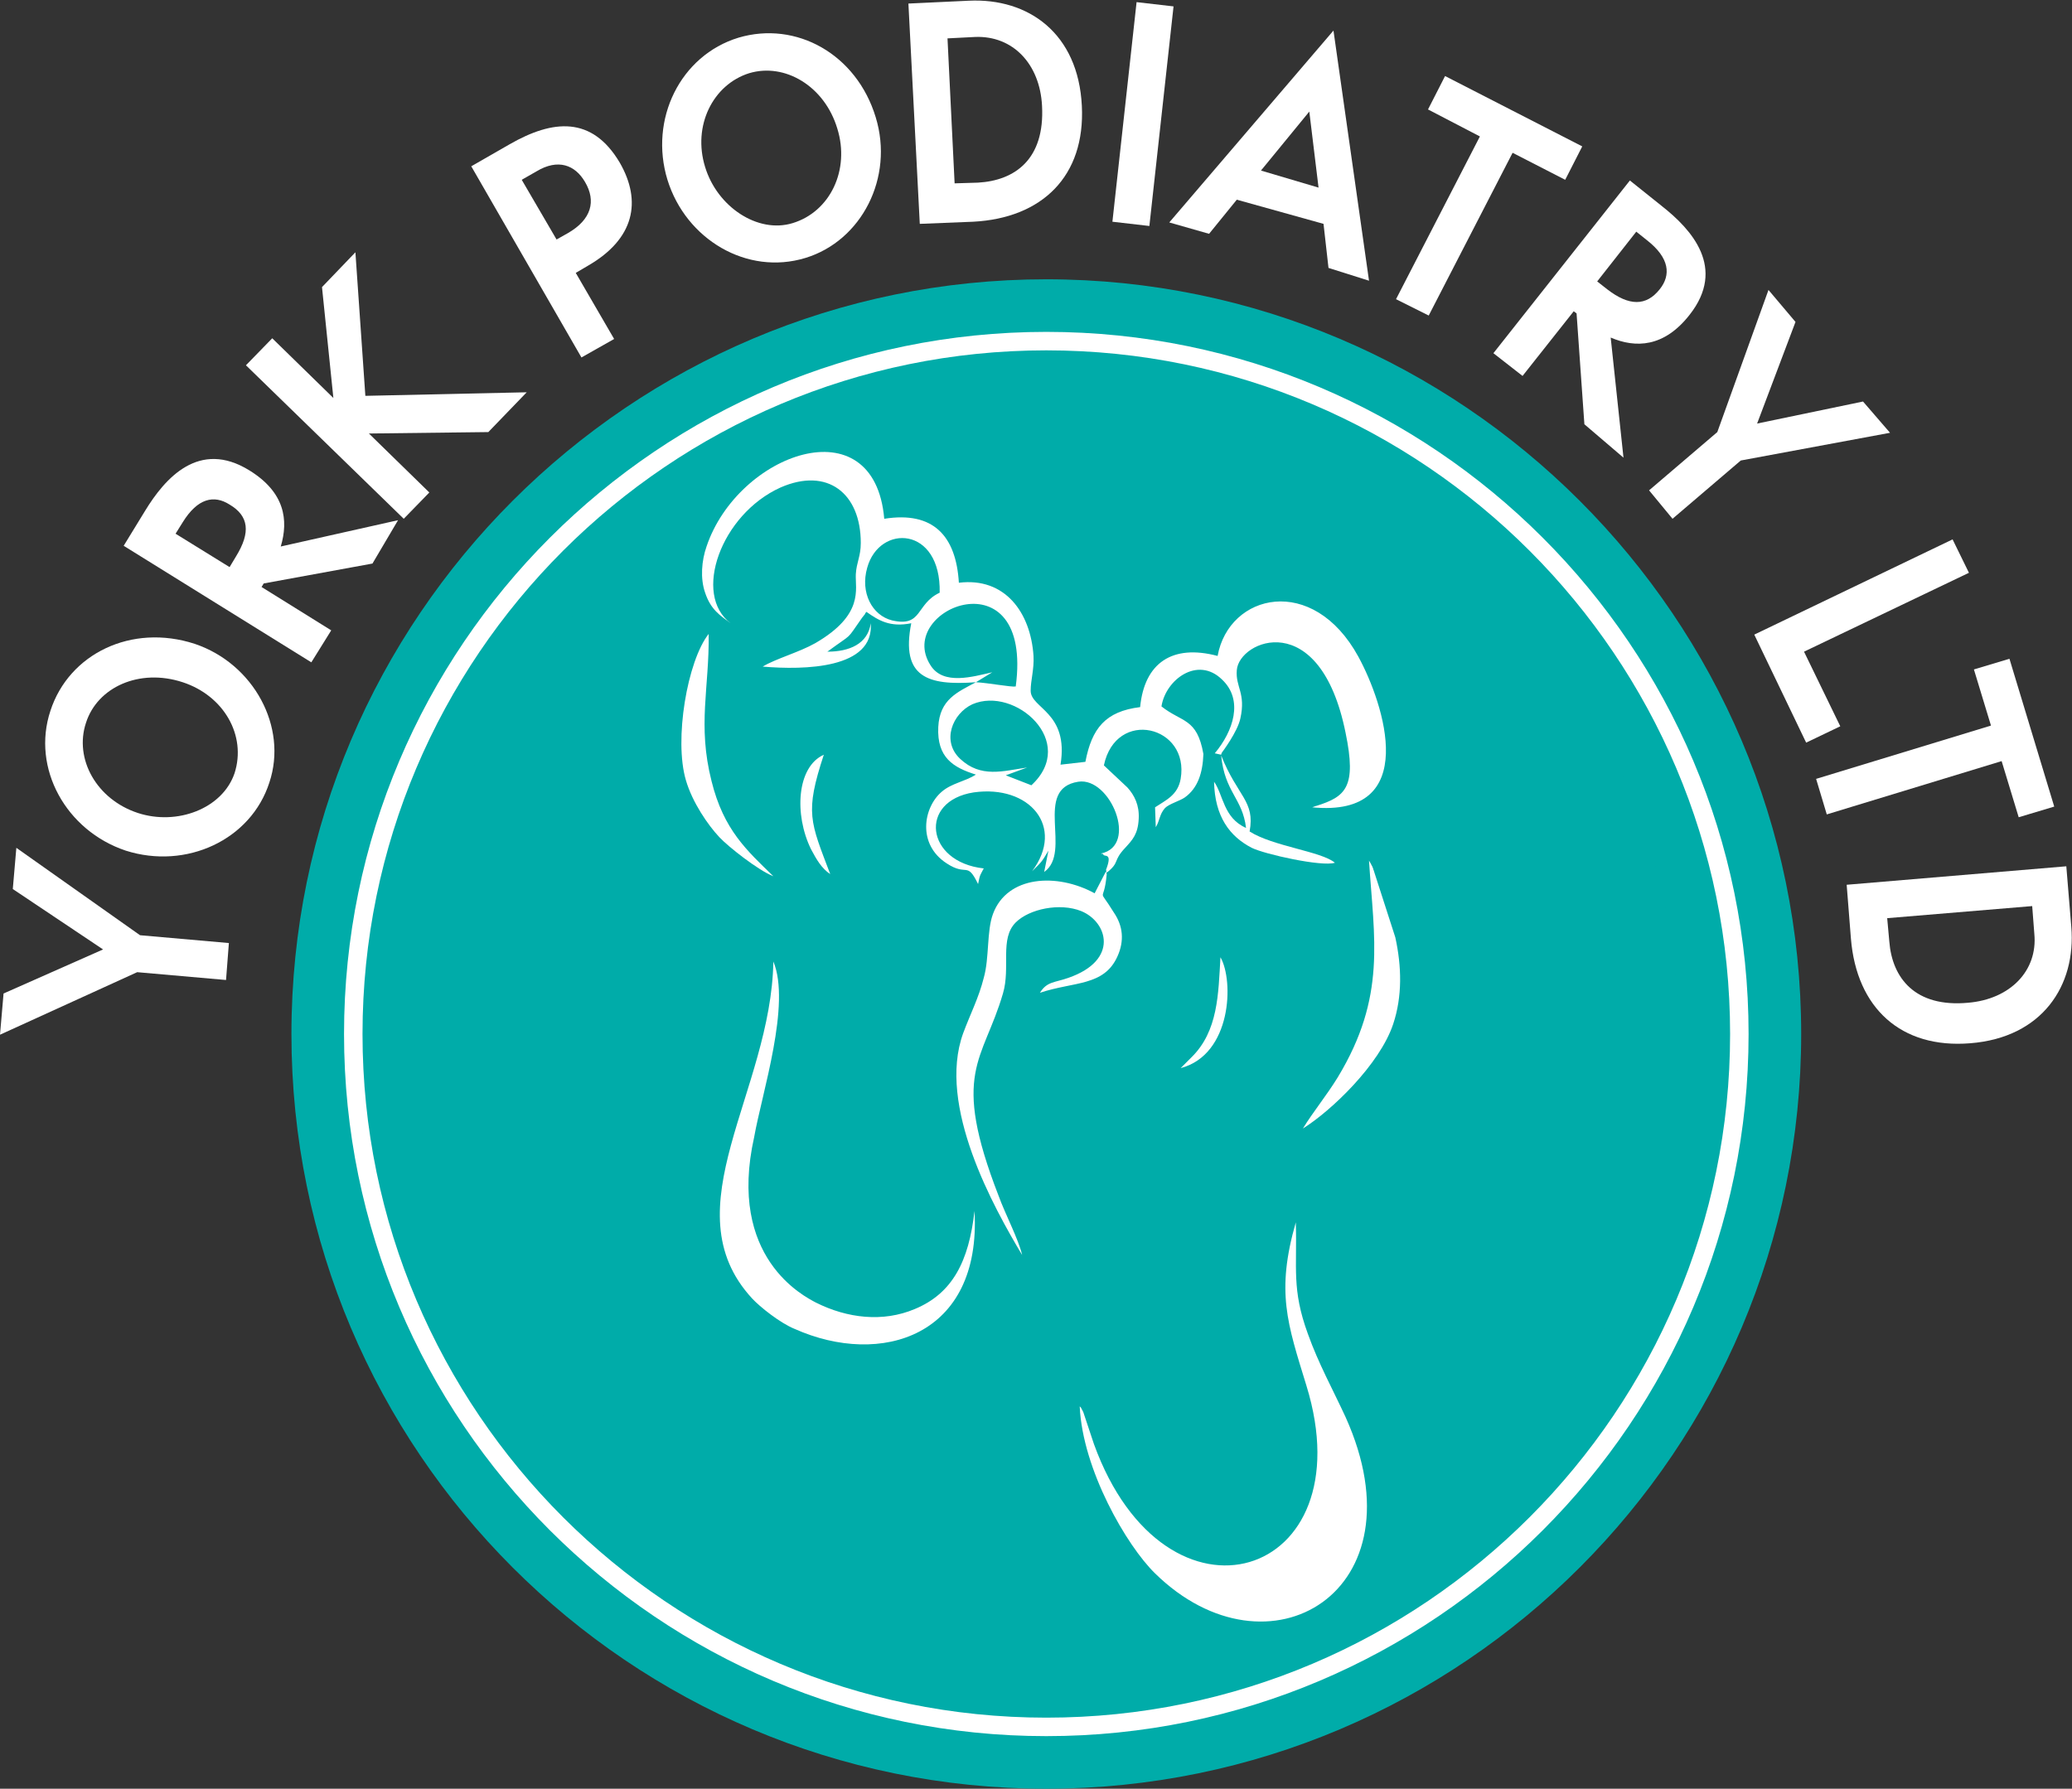 <svg xmlns="http://www.w3.org/2000/svg" xmlns:xlink="http://www.w3.org/1999/xlink" id="Layer_1" x="0px" y="0px" viewBox="0 0 291.5 251.7" style="enable-background:new 0 0 291.5 251.7;" xml:space="preserve"><rect x="0" y="0" width="291.5" height="251.7" fill="#333333" stroke="none"/> <style type="text/css"> .st0{fill-rule:evenodd;clip-rule:evenodd;fill:#00ACA9;} .st1{fill:#00ACA9;} .st2{fill:#FFFFFF;} .st3{fill-rule:evenodd;clip-rule:evenodd;fill:#FFFFFF;} </style> <path class="st0" d="M182.7-229.7"></path> <g> <g> <circle class="st1" cx="147.2" cy="145.5" r="97.5"></circle> </g> <g> <g> <path class="st1" d="M147.2,251.7c-58.6,0-106.2-47.6-106.2-106.2S88.7,39.3,147.2,39.3S253.4,87,253.4,145.5 S205.8,251.7,147.2,251.7z M147.2,56.6c-49,0-88.9,39.9-88.9,88.9s39.9,88.9,88.9,88.9c49,0,88.9-39.9,88.9-88.9 S196.3,56.6,147.2,56.6z"></path> </g> </g> <path class="st2" d="M31.8,137.9l-12.5-1.1L0,145.6l0.5-5.8l14-6.2l-12.7-8.5l0.5-5.8l17.4,12.3l12.5,1.1L31.8,137.9z"></path> <path class="st2" d="M37.9,110.1c-2.6,8.1-11.7,12.3-20.2,9.6C9.3,116.9,4.4,108.1,7.1,100c2.6-8,11.4-12.3,20.3-9.4 C35.7,93.4,40.5,102.3,37.9,110.1z M12.1,101.7c-1.7,5.1,1.5,10.8,7.3,12.7c5.5,1.8,11.9-0.6,13.6-5.6c1.7-5.3-1.5-10.9-7.3-12.8 C19.6,94,13.7,96.7,12.1,101.7z"></path> <path class="st2" d="M52.4,79.3l-15.3,2.8l-0.3,0.5l9.8,6.1l-2.8,4.5L17.4,76.8l3-4.9c2.8-4.6,7.6-10.1,14.7-5.7 c5,3.1,5.5,7,4.4,10.7l16.5-3.7L52.4,79.3z M33.2,78.3c2.1-3.4,1.8-5.7-0.9-7.3c-2.2-1.4-4.5-0.9-6.6,2.5l-1,1.6l7.6,4.7L33.2,78.3 z"></path> <path class="st2" d="M68.7,60.8L51.9,61l8.5,8.3L56.8,73L34.6,51.4l3.7-3.8l8.6,8.4l-1.6-15.6l4.7-4.9l1.4,20.2l22.7-0.5L68.7,60.8 z"></path> <path class="st2" d="M81.8,50.3L66.3,23.4l5.4-3.1c6.1-3.5,11.6-4,15.5,2.6c3.1,5.4,2.1,10.7-4.5,14.5l-1.7,1l5.4,9.3L81.8,50.3z M79.9,32.8c3.3-1.9,4-4.5,2.4-7.2c-1.4-2.4-3.8-3.3-6.8-1.5l-2.1,1.2l4.9,8.4L79.9,32.8z"></path> <path class="st2" d="M113.3,36.3c-8.2,2.5-16.8-2.6-19.4-11c-2.6-8.5,1.8-17.5,10-20c8.1-2.4,16.6,2.3,19.3,11.2 C125.8,25,121.2,33.9,113.3,36.3z M105.4,10.3c-5.1,1.6-8,7.4-6.2,13.2c1.7,5.6,7.4,9.4,12.3,7.9c5.3-1.6,8.1-7.5,6.3-13.3 C116,12.1,110.4,8.8,105.4,10.3z"></path> <path class="st2" d="M129.4,31.5l-1.6-31l8.5-0.4c8.4-0.4,15.4,4.6,15.9,14.8c0.5,9.9-5.6,15.8-15.3,16.3L129.4,31.5z M137.6,25.7 c5.2-0.3,9.4-3.3,9-10.8c-0.3-5.9-4.1-9.9-9.4-9.7l-3.9,0.2l1,20.4L137.6,25.7z"></path> <path class="st2" d="M156.5,31.2l3.4-30.9l5.2,0.6l-3.4,30.9L156.5,31.2z"></path> <path class="st2" d="M186.9,37.7l-0.7-6.2L174,28.1l-3.9,4.8l-5.6-1.6l23.1-27l5,35.2L186.9,37.7z M184.2,15.7l-6.8,8.3l8.1,2.4 L184.2,15.7z"></path> <path class="st2" d="M196.4,42.1l11.8-22.9l-7.3-3.8l2.4-4.7l19.3,9.9l-2.4,4.7l-7.4-3.8l-11.8,22.9L196.4,42.1z"></path> <path class="st2" d="M222.9,59.7l-1.1-15.6l-0.4-0.3l-7.2,9.1l-4.1-3.2l19.2-24.3l4.5,3.6c4.2,3.3,9.1,8.7,3.9,15.3 c-3.6,4.6-7.6,4.7-11.1,3.2l1.8,16.9L222.9,59.7z M226.1,40.7c3.1,2.4,5.5,2.4,7.4,0c1.6-2,1.4-4.4-1.8-6.9l-1.5-1.2l-5.5,7 L226.1,40.7z"></path> <path class="st2" d="M232,69l9.6-8.2l7.2-20l3.8,4.5l-5.4,14.3l14.9-3.1l3.8,4.4l-21,3.9l-9.6,8.2L232,69z"></path> <path class="st2" d="M246.8,89.3l27.9-13.4l2.3,4.7l-23.2,11.1l5.1,10.5l-4.8,2.3L246.8,89.3z"></path> <path class="st2" d="M255.5,109.6l24.6-7.5l-2.4-7.9l5-1.5l6.3,20.8l-5,1.5l-2.4-7.9l-24.6,7.5L255.5,109.6z"></path> <path class="st2" d="M259.8,124.5l30.9-2.6l0.7,8.5c0.7,8.3-4.1,15.6-14.2,16.4c-9.8,0.8-16-5-16.8-14.7L259.8,124.5z M265.8,132.5 c0.4,5.1,3.6,9.3,11.1,8.6c5.9-0.5,9.8-4.5,9.3-9.7l-0.3-3.9l-20.4,1.7L265.8,132.5z"></path> <g> <path class="st3" d="M145.1,110.5l-3.6-1.4l3-1.1c-3.4,0.5-6.5,1.5-9.4-1.2c-2.7-2.5-1.1-6.4,1.7-7.7 C142.8,96.5,151.7,104.4,145.1,110.5L145.1,110.5z M137.3,96l2.3-1.4c-2.7,0.6-6.9,1.9-8.7-1c-5.1-8,14.5-15.8,12,3 C142.2,96.7,139.1,96.1,137.3,96L137.3,96z M132.2,83.4c-3.4,1.6-2.4,4.9-6.7,3.9c-2.8-0.7-4.5-3.9-3.5-7.4 C123.7,73.7,132.4,74,132.2,83.4L132.2,83.4z M137.3,96c-2.6,1.4-5.1,2.4-5.3,6.3c-0.2,4.3,2.1,5.7,5.3,6.7 c-1.6,1-3.4,1.2-4.8,2.4c-2.6,2.2-3.5,7.4,0.7,10.1c2.9,1.9,2.8-0.4,4.4,2.9c0.3-1.5,0.3-1.2,0.8-2.2c-8.2-0.9-9.2-9.5-1.4-10.7 c7.8-1.1,12.9,4.8,8.2,11.1c1.3-1.3,1.3-1.2,2.3-2.9l-0.6,3c4-2.8-1.6-11.7,4.8-12.7c4.5-0.7,8.5,9,3.2,10.1 c0.1,0.1,0.3,0,0.3,0.1c0.1,0.5,1.4-0.4,0.4,2.2l0.1,0.4c1.9-1.5,0.8-1.6,2.6-3.5c1-1.1,1.8-1.9,1.9-4.1c0.1-1.9-0.6-3.3-1.6-4.4 l-3.3-3.1c1.7-8.1,12.1-5.6,10.8,1.9c-0.4,2.3-2.1,3-3.6,4l0.1,2.8c0.6-1,0.5-1.8,1.3-2.7c0.6-0.6,2.1-1,2.8-1.5 c1.8-1.3,2.5-3.4,2.6-6.1c-0.9-5.1-3-4.4-5.9-6.7c0.6-3.8,5.1-7.1,8.5-3.8c3.1,2.9,1.6,7.3-1,10.4l0.9,0.2c0-0.1,0.1-0.3,0.1-0.3 c0,0,2.2-2.9,2.6-4.8c0.8-3.6-0.7-4.4-0.5-6.8c0.3-4.2,11.7-9,15.3,8.8c1.6,7.7,0,9-4.1,10.3c-0.1,0-0.3,0.1-0.3,0.1 c-0.1,0-0.2,0.1-0.3,0.1c15.4,1.5,10.1-14.6,6.5-21.2c-6.4-11.7-18.2-8.9-19.8-0.1c-6.4-1.7-10.3,1-10.9,7.2 c-4.9,0.6-6.8,3-7.7,7.7l-3.5,0.4c1.2-7.4-4.2-7.9-4.2-10.4c0-1.5,0.5-3,0.4-4.9c-0.4-6.1-4-11.1-10.5-10.3 c-0.4-6.6-3.6-10.1-10.5-9c-1.4-16.2-20.6-9.2-25,3.9c-0.7,2-0.9,4.5-0.2,6.5c0.8,2.4,2.1,3.2,3.6,4.3c-5.4-4-1.4-15.3,7-19.1 c6.6-2.9,11.3,0.8,11.3,7.8c0,1.9-0.6,2.7-0.7,4.4c-0.1,2.1,1.2,5.7-5.7,9.7c-2.3,1.3-5.6,2.2-7.4,3.3c5.9,0.5,15.7,0.3,15.2-6.1 c-0.4,2.9-3,4-6.1,4c3.8-2.8,2.5-1.4,4.9-4.8l0.4-0.5c0-0.1,0.1-0.2,0.2-0.3c1.7,1.2,3.3,2.2,6.3,1.6 C126.7,95.3,130.5,96.5,137.3,96L137.3,96z"></path> <path class="st3" d="M151.9,197.9c0.4,8.9,6.6,19.6,10.6,23.5c15.9,15.6,37.9,2.6,26.8-22c-1.8-3.9-3.8-7.5-5.3-11.7 c-2.3-6.3-1.5-9.2-1.7-15.7c-2.8,9.8-1.2,14.2,1.5,23c8.4,27.3-19.8,36.1-29.9,8.2l-1.5-4.5C152,197.9,152.1,198.1,151.9,197.9 L151.9,197.9z"></path> <path class="st3" d="M155.7,123l-0.1-0.4l-1.6,3.1c-5.3-2.9-12.3-2.5-14.3,2.9c-0.9,2.4-0.5,6.2-1.3,9c-0.7,2.8-1.9,5.1-2.9,7.8 c-3.7,10.2,4.3,24.5,8.3,31.2c-0.5-2.2-2.4-5.8-3.3-8.3c-6.8-17.5-2.2-18.9,0.6-28.5c1.1-3.7-0.5-7.7,1.8-10 c1.9-1.9,6.2-2.8,9.2-1.6c3.7,1.5,5.4,6.9-1.8,9.4c-2,0.7-3,0.5-4,2.1c4.8-1.6,9-0.9,10.9-5.1c1-2.2,0.8-4.3-0.5-6.2 C154.3,124.5,155.3,127.5,155.7,123L155.7,123z"></path> <path class="st3" d="M137.1,170.4c-0.8,7.1-3.1,11.6-8.4,13.8c-4.5,1.9-9.5,1.3-13.9-0.9c-1.7-0.9-12.5-6.3-8.7-23.3 c1.1-6.2,5.2-18.7,2.7-24.7c-0.3,18.3-14.6,34.8-3,47.4c1.1,1.2,4,3.5,6,4.3C123.9,192.4,138.1,188.1,137.1,170.4z"></path> <path class="st3" d="M183.3,158.8c4-2.5,10.8-9,12.7-14.7c1.3-3.9,1.2-8.1,0.3-12.2l-3-9.3c0-0.1-0.1-0.2-0.1-0.3 c0-0.1-0.1-0.2-0.1-0.3c-0.5-0.9-0.2-0.4-0.5-0.9c0.7,11,2.5,19.1-4.4,30.5C186.6,154.2,184.7,156.5,183.3,158.8L183.3,158.8z"></path> <path class="st3" d="M108.8,123.3c-3.7-3.6-7-6.5-8.7-13.4c-2-7.9-0.3-13.1-0.4-20.7c-3,3.8-4.9,14.9-3.2,20.6 c0.9,3.1,3.1,6.3,4.7,8C102.4,119.1,106.7,122.5,108.8,123.3L108.8,123.3z"></path> <path class="st3" d="M171.8,106.3c0.5,5.2,3,6,3.5,10.2c-3.2-1.4-3.2-4.7-4.5-6.5c0.1,4.9,2.2,7.7,5.3,9.3 c1.8,0.9,9.9,2.7,11.7,2.1c-1.9-1.6-8.7-2.3-12-4.4C176.6,112.7,174.1,112.1,171.8,106.3L171.8,106.3z"></path> <path class="st3" d="M116.8,123c-2.8-7.4-3.6-8.6-0.9-16.8c-3.8,1.7-4.2,8.4-1.8,13.3C114.9,121,115.6,122.2,116.8,123L116.8,123z "></path> <path class="st3" d="M166.1,150.3c7.2-1.9,7.5-12.3,5.6-15.6c-0.3,5.1-0.3,10.4-4.1,14.1L166.1,150.3z"></path> </g> <g> <path class="st2" d="M147.2,244.3c-54.5,0-98.8-44.3-98.8-98.8s44.3-98.8,98.8-98.8s98.8,44.3,98.8,98.8S201.7,244.3,147.2,244.3z M147.2,49.3C94.2,49.3,51,92.4,51,145.5s43.2,96.2,96.2,96.2c53.1,0,96.2-43.2,96.2-96.2S200.3,49.3,147.2,49.3z"></path> </g> </g> </svg>